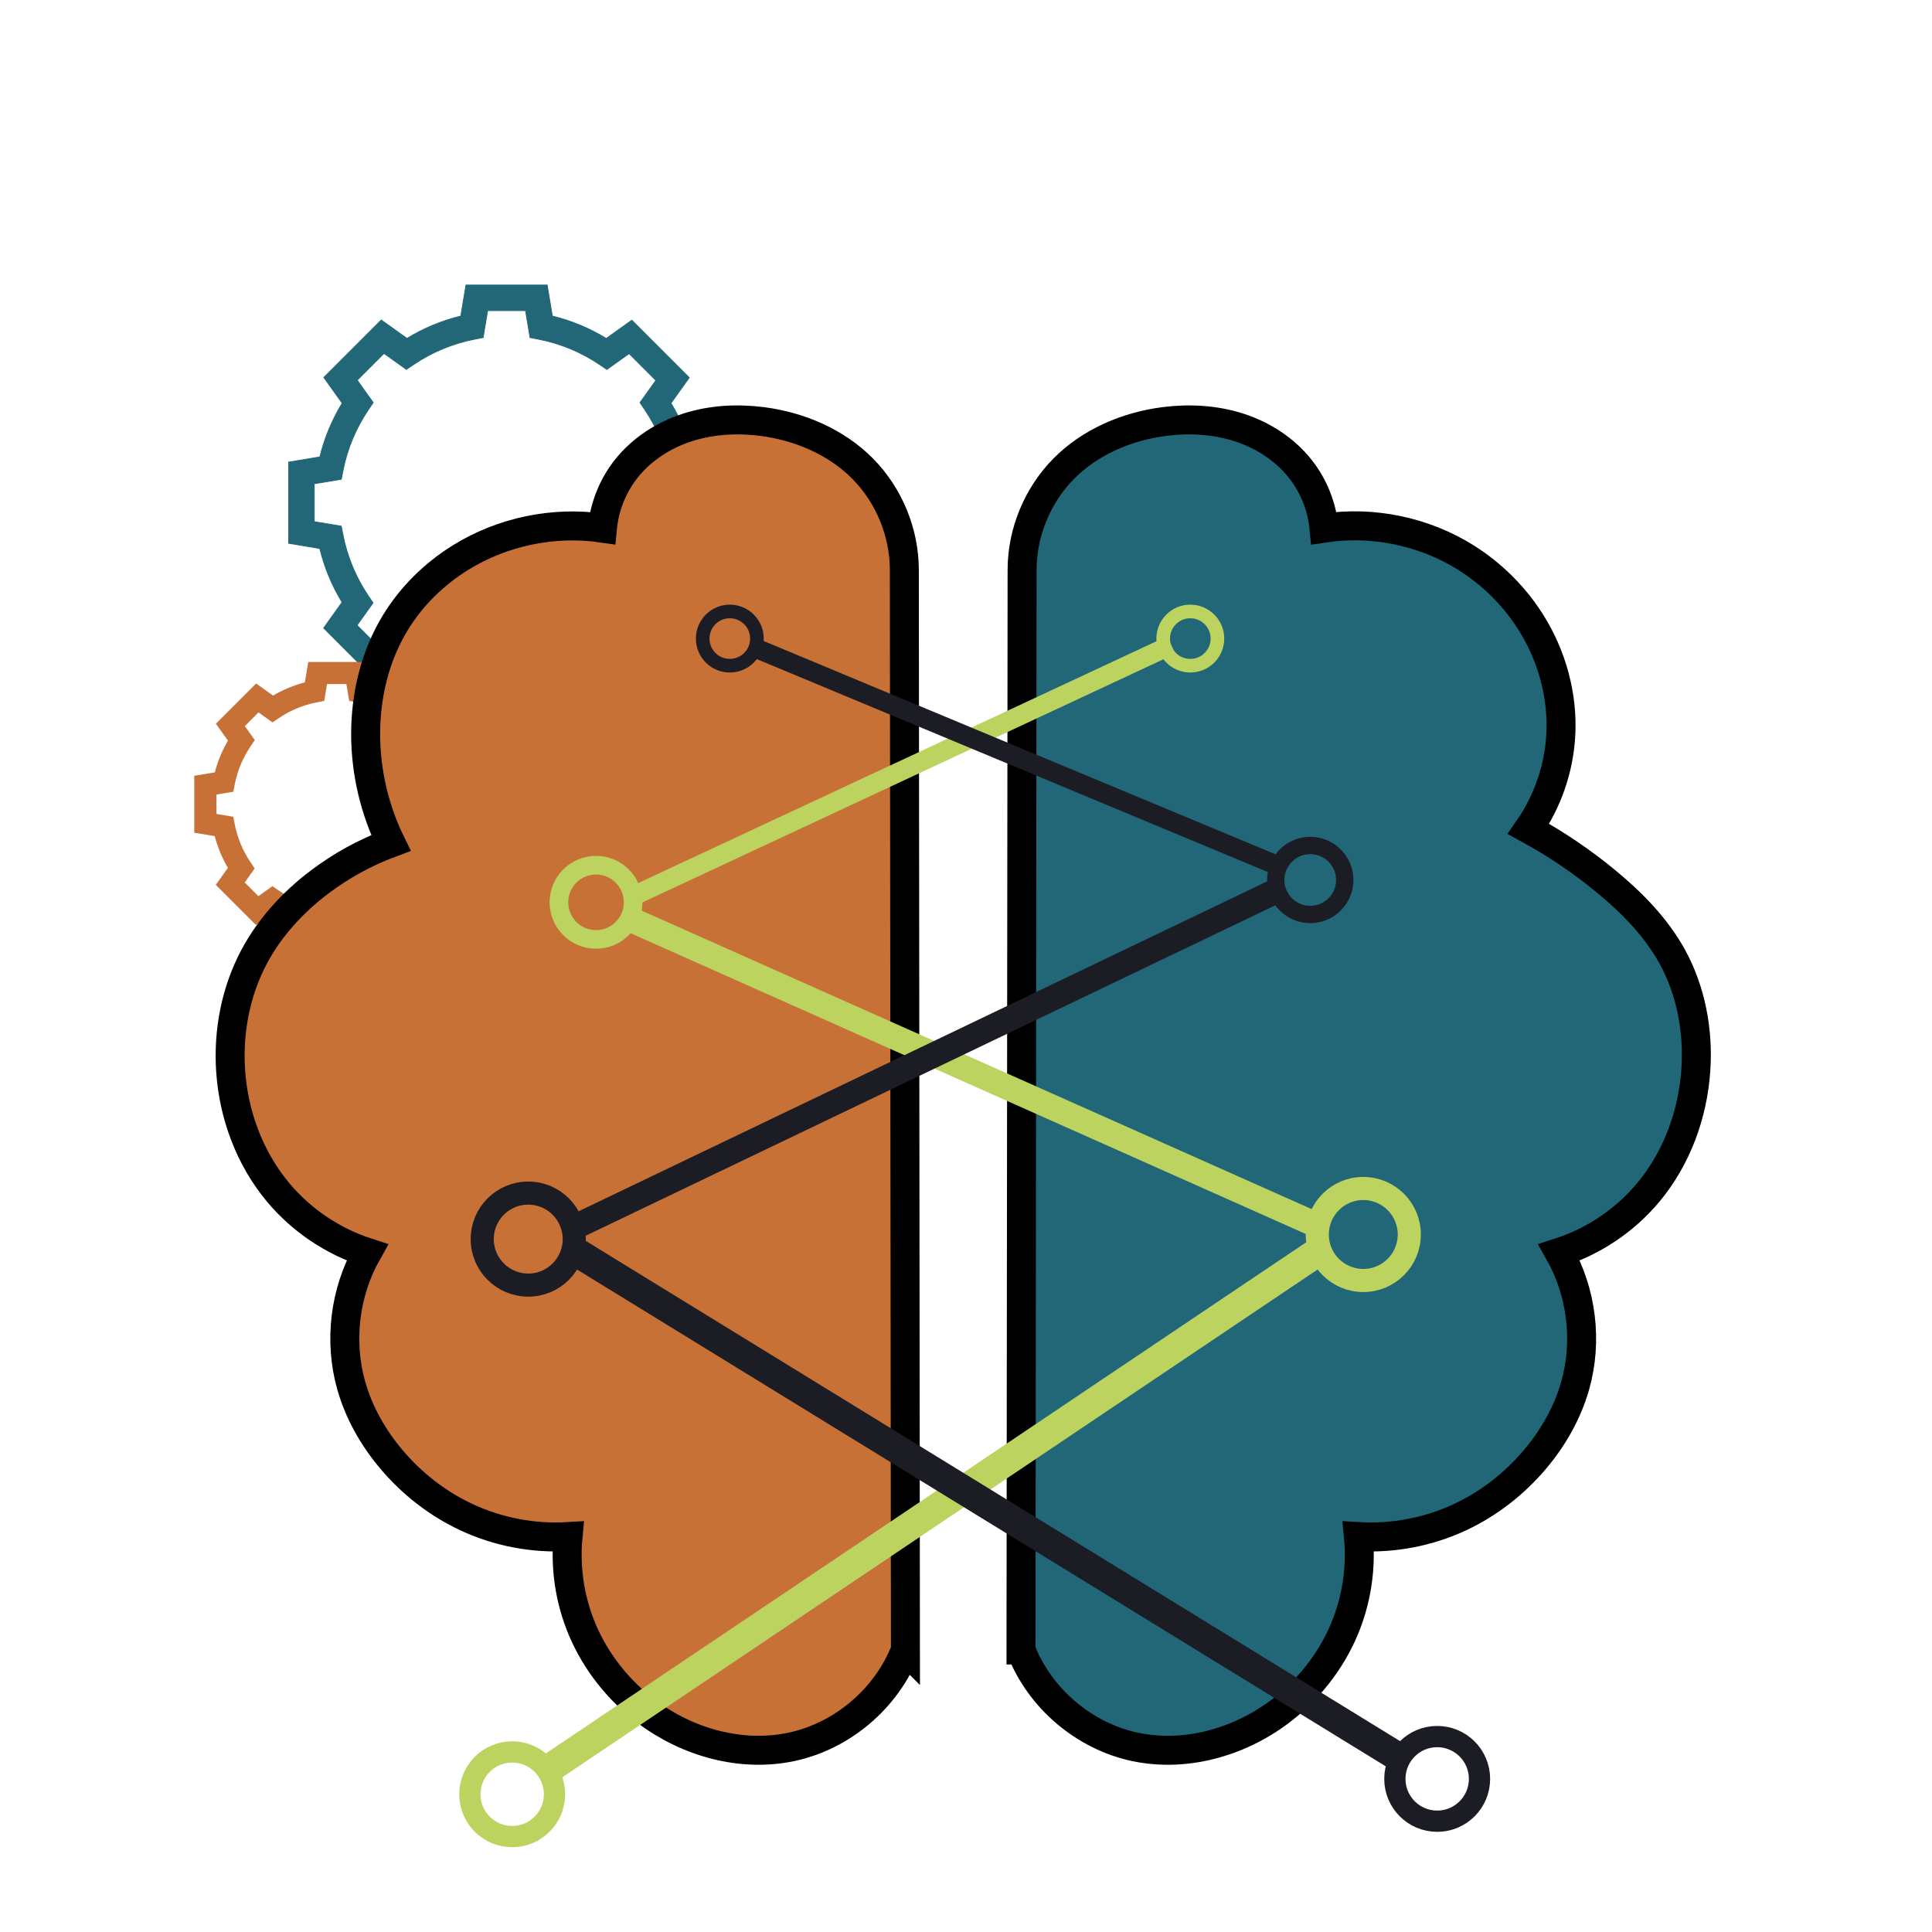 <?xml version="1.0" encoding="UTF-8" standalone="no"?>
<!-- Created with Inkscape (http://www.inkscape.org/) -->

<svg
   xmlns:dc="http://purl.org/dc/elements/1.1/"
   xmlns:cc="http://creativecommons.org/ns#"
   xmlns:rdf="http://www.w3.org/1999/02/22-rdf-syntax-ns#"
   xmlns:svg="http://www.w3.org/2000/svg"
   xmlns="http://www.w3.org/2000/svg"
   xmlns:sodipodi="http://sodipodi.sourceforge.net/DTD/sodipodi-0.dtd"
   xmlns:inkscape="http://www.inkscape.org/namespaces/inkscape"
   width="1000"
   height="1000"
   id="svg2"
   version="1.1"
   inkscape:version="0.92.2 2405546, 2018-03-11"
   sodipodi:docname="ai-color.svg">
  <defs
     id="defs4">
    <inkscape:path-effect
       effect="spiro"
       id="path-effect4127"
       is_visible="true" />
    <inkscape:path-effect
       effect="spiro"
       id="path-effect4123"
       is_visible="true" />
    <inkscape:path-effect
       effect="spiro"
       id="path-effect4119"
       is_visible="true" />
    <inkscape:path-effect
       effect="spiro"
       id="path-effect4115"
       is_visible="true" />
    <inkscape:path-effect
       effect="spiro"
       id="path-effect4111"
       is_visible="true" />
    <inkscape:path-effect
       effect="spiro"
       id="path-effect4107"
       is_visible="true" />
    <inkscape:path-effect
       is_visible="true"
       id="path-effect3759"
       effect="spiro" />
    <inkscape:path-effect
       effect="spiro"
       id="path-effect2987"
       is_visible="true" />
  </defs>
  <sodipodi:namedview
     id="base"
     pagecolor="#ffffff"
     bordercolor="#666666"
     borderopacity="1.0"
     inkscape:pageopacity="0.0"
     inkscape:pageshadow="2"
     inkscape:zoom="0.41876435"
     inkscape:cx="146.90431"
     inkscape:cy="450"
     inkscape:document-units="px"
     inkscape:current-layer="layer1"
     showgrid="false"
     inkscape:showpageshadow="false"
     inkscape:window-width="1366"
     inkscape:window-height="708"
     inkscape:window-x="0"
     inkscape:window-y="0"
     inkscape:window-maximized="1" />
  <g
     inkscape:label="Layer 1"
     inkscape:groupmode="layer"
     id="layer1"
     transform="translate(0,-52.362)">
    <path
       inkscape:connector-curvature="0"
       d="m 358.88,289.016 c -2.406,-9.881 -6.292,-19.252 -11.594,-27.958 l 9.458,-13.242 -29.707,-29.708 -13.235,9.453 c -8.693,-5.298 -18.049,-9.184 -27.917,-11.595 l -2.677,-16.063 h -42.012 l -2.677,16.063 c -9.847,2.406 -19.189,6.284 -27.869,11.568 l -13.317,-9.513 -29.707,29.707 9.507,13.309 c -5.28,8.668 -9.158,17.994 -11.569,27.829 l -16.143,2.69 v 42.012 l 16.112,2.686 c 2.398,9.836 6.264,19.169 11.532,27.842 l -9.526,13.336 29.707,29.708 13.291,-9.493 c 8.673,5.295 18.01,9.184 27.855,11.604 l 2.682,16.094 h 42.012 l 2.672,-16.032 c 9.869,-2.398 19.23,-6.271 27.931,-11.558 l 13.261,9.473 29.707,-29.707 -9.44,-13.216 c 5.313,-8.699 9.211,-18.064 11.631,-27.944 l 16.014,-2.668 v -42.012 z m 2.774,33.486 -13.889,2.315 -0.882,4.489 c -2.225,11.315 -6.636,21.913 -13.113,31.499 l -2.568,3.802 8.204,11.486 -13.882,13.881 -11.513,-8.224 -3.799,2.553 c -9.593,6.448 -20.189,10.832 -31.494,13.031 l -4.5,0.875 -2.321,13.926 h -19.632 l -2.327,-13.961 -4.484,-0.885 c -11.284,-2.228 -21.854,-6.633 -31.418,-13.091 l -3.802,-2.568 -11.559,8.257 -13.882,-13.882 8.276,-11.587 -2.552,-3.799 c -6.43,-9.569 -10.807,-20.138 -13.01,-31.413 l -0.878,-4.495 -13.998,-2.334 v -19.632 l 14.015,-2.335 0.883,-4.487 c 2.219,-11.273 6.611,-21.836 13.054,-31.396 l 2.561,-3.801 -8.265,-11.571 13.882,-13.881 11.576,8.268 3.8,-2.559 c 9.573,-6.446 20.15,-10.835 31.435,-13.047 l 4.492,-0.88 2.324,-13.943 h 19.632 l 2.324,13.943 4.492,0.881 c 11.304,2.216 21.894,6.615 31.477,13.075 l 3.801,2.562 11.497,-8.212 13.882,13.882 -8.215,11.501 2.56,3.8 c 6.463,9.597 10.86,20.2 13.069,31.517 l 0.878,4.497 13.871,2.313 z"
       id="path3991"
       style="stroke-width:0.44;fill:#216778;stroke:#216778;fill-opacity:1;stroke-opacity:1" />
    <g
       transform="matrix(0.282,0,0,0.282,102.049,396.493)"
       id="g4079"
       style="stroke:#c87137;stroke-width:10.648;stroke-miterlimit:4;stroke-dasharray:none;stroke-opacity:1;fill:#c87137;fill-opacity:1">
      <g
         id="g4081"
         style="stroke:#c87137;stroke-width:10.648;stroke-miterlimit:4;stroke-dasharray:none;stroke-opacity:1;fill:#c87137;fill-opacity:1">
        <path
           id="path4083"
           d="m 475.701,202.384 c -5.465,-22.441 -14.29,-43.722 -26.33,-63.496 L 470.852,108.815 403.384,41.346 373.327,62.815 C 353.584,50.783 332.336,41.958 309.926,36.481 L 303.847,0 h -95.414 l -6.08,36.48 c -22.364,5.465 -43.581,14.271 -63.294,26.271 L 108.814,41.147 41.346,108.615 62.937,138.842 C 50.945,158.527 42.139,179.709 36.662,202.043 L 0,208.152 v 95.414 l 36.591,6.099 c 5.446,22.338 14.226,43.534 26.191,63.232 l -21.634,30.288 67.468,67.469 30.184,-21.56 c 19.698,12.025 40.902,20.858 63.262,26.354 L 208.153,512 h 95.414 l 6.068,-36.41 c 22.413,-5.445 43.674,-14.243 63.434,-26.25 l 30.117,21.513 67.468,-67.467 -21.438,-30.014 c 12.066,-19.757 20.918,-41.026 26.415,-63.464 L 512,303.848 v -95.414 z m 6.299,76.05 -31.543,5.257 -2.004,10.194 c -5.053,25.697 -15.072,49.767 -29.78,71.538 l -5.833,8.635 18.631,26.085 -31.527,31.526 -26.147,-18.677 -8.627,5.799 c -21.786,14.643 -45.85,24.6 -71.525,29.595 l -10.22,1.987 -5.272,31.627 h -44.586 l -5.285,-31.707 -10.184,-2.011 c -25.626,-5.061 -49.633,-15.063 -71.354,-29.731 l -8.635,-5.832 -26.251,18.752 -31.527,-31.527 18.796,-26.314 -5.796,-8.627 C 78.729,343.27 68.788,319.267 63.785,293.661 L 61.79,283.452 30,278.152 v -44.586 l 31.83,-5.304 2.006,-10.191 C 68.876,192.47 78.85,168.48 93.482,146.767 l 5.817,-8.632 -18.77,-26.278 31.527,-31.526 26.289,18.777 8.63,-5.811 C 168.717,78.658 192.737,68.689 218.367,63.665 L 228.569,61.666 233.847,30 h 44.586 l 5.278,31.666 10.202,2 c 25.672,5.032 49.724,15.023 71.487,29.694 l 8.632,5.819 26.11,-18.65 31.527,31.527 -18.658,26.12 5.813,8.63 c 14.679,21.795 24.665,45.877 29.68,71.578 l 1.993,10.212 31.503,5.252 z"
           inkscape:connector-curvature="0"
           style="stroke:#c87137;stroke-width:10.648;stroke-miterlimit:4;stroke-dasharray:none;stroke-opacity:1;fill:#c87137;fill-opacity:1" />
      </g>
    </g>
    <path
       style="fill:#c87137;fill-opacity:1;stroke:#000000;stroke-width:15;stroke-linecap:butt;stroke-linejoin:miter;stroke-miterlimit:4;stroke-dasharray:none;stroke-opacity:1"
       d="m 468.647,906.396 -0.565,-559.246 c -0.058,-19.255 -7.931,-38.374 -21.448,-52.087 -13.722,-13.921 -32.7,-22.012 -52.087,-24.512 -12.9,-1.663 -26.204,-0.955 -38.592,3.011 -12.388,3.966 -23.822,11.288 -31.879,21.5 -6.908,8.756 -11.219,19.535 -12.256,30.64 -25.289,-3.697 -51.826,1.831 -73.535,15.32 -13.619,8.462 -25.372,20.004 -33.703,33.703 -10.561,17.364 -15.436,37.892 -15.32,58.215 0.11,19.236 4.61,38.435 13.059,55.716 -13.236,4.924 -25.746,11.793 -37.006,20.317 -13.697,10.37 -25.61,23.308 -33.703,38.463 -9.551,17.883 -13.546,38.548 -12.256,58.78 1.463,22.933 9.796,45.563 24.512,63.213 12.059,14.463 28.278,25.418 46.198,31.205 -11.665,20.632 -14.722,45.961 -8.3,68.775 3.976,14.125 11.407,27.169 20.883,38.374 10.6,12.534 23.833,22.877 38.701,29.836 16.353,7.654 34.629,11.154 52.652,10.084 -1.554,16.236 0.964,32.846 7.258,47.893 7.101,16.975 18.974,31.868 33.703,42.895 21.131,15.82 48.842,23.53 74.665,18.057 26.32,-5.578 49.267,-25.079 59.018,-50.153 z"
       id="path2985"
       inkscape:path-effect="#path-effect2987"
       inkscape:original-d="m 468.6468,906.39616 -0.56514,-559.24555 c 0,0 -8.50139,-38.48722 -21.44765,-52.08713 -13.23041,-13.8984 -32.92483,-23.50363 -52.08713,-24.51159 -24.83632,-1.30643 -52.48678,7.33239 -70.4708,24.51159 -7.95408,7.59809 -12.2558,30.6395 -12.2558,30.6395 0,0 -51.50694,3.41721 -73.53477,15.31973 -13.9779,7.55284 -25.79027,19.92632 -33.70345,33.70344 -9.99393,17.39979 -15.04795,38.15118 -15.31974,58.21502 -0.25839,19.07365 13.05923,55.71621 13.05923,55.71621 0,0 -26.03425,11.50536 -37.00568,20.31738 -13.29059,10.67474 -26.09665,23.20741 -33.70344,38.46278 -8.93123,17.91155 -13.89871,38.83296 -12.25579,58.78016 1.85509,22.52329 10.41881,45.54536 24.51159,63.21266 11.58807,14.52732 46.19753,31.20462 46.19753,31.20462 -2.20256,22.65941 -12.64125,46.09572 -8.2999,68.77543 2.73789,14.30308 11.4321,27.29443 20.88252,38.37427 10.57062,12.39319 23.8478,23.14953 38.70106,29.83604 16.29476,7.33542 52.65227,10.0838 52.65227,10.0838 0,0 0.84882,33.0729 7.25816,47.89292 7.21807,16.69006 18.40464,33.06646 33.70343,42.89529 21.54297,13.84045 49.75438,23.98277 74.66504,18.05688 25.11587,-5.97473 59.01846,-50.15345 59.01846,-50.15345 z"
       inkscape:connector-curvature="0"
       sodipodi:nodetypes="ccaaacaaacaaaacaaacaaac" />
    <path
       sodipodi:nodetypes="ccaaacaaacaaaacaaacaaac"
       inkscape:connector-curvature="0"
       inkscape:original-d="m 528.46859,906.39616 0.56514,-559.24555 c 0,0 8.50138,-38.48722 21.44764,-52.08713 13.23042,-13.8984 32.92484,-23.50363 52.08713,-24.51159 24.83633,-1.30643 52.48678,7.33239 70.47081,24.51159 7.95407,7.59809 12.25579,30.6395 12.25579,30.6395 0,0 51.50695,3.41721 73.53478,15.31973 13.9779,7.55284 25.79027,19.92632 33.70344,33.70344 9.99393,17.39979 16.06543,38.16322 15.31975,58.21502 -0.63487,17.07193 -16.68832,48.45805 -16.68832,48.45805 0,0 28.36868,16.73589 40.63477,27.57554 12.77364,11.28821 26.09665,23.20741 33.70343,38.46278 8.93124,17.91155 13.89871,38.83296 12.25579,58.78016 -1.85509,22.52329 -10.4188,45.54536 -24.51158,63.21266 -11.58807,14.52732 -46.19753,31.20462 -46.19753,31.20462 2.20255,22.65941 12.64125,46.09572 8.2999,68.77543 -2.73789,14.30308 -11.4321,27.29443 -20.88253,38.37427 -10.57061,12.39319 -23.84779,23.14953 -38.70105,29.83604 -16.29476,7.33542 -52.65228,10.0838 -52.65228,10.0838 0,0 -0.84882,33.0729 -7.25815,47.89292 -7.21807,16.69006 -18.40464,33.06646 -33.70343,42.89529 -21.54297,13.84045 -49.75438,23.98277 -74.66504,18.05688 -25.11587,-5.97473 -59.01846,-50.15345 -59.01846,-50.15345 z"
       inkscape:path-effect="#path-effect3759"
       id="path3757"
       d="m 528.469,906.396 0.565,-559.246 c 0.058,-19.255 7.931,-38.374 21.448,-52.087 13.722,-13.921 32.7,-22.012 52.087,-24.512 12.9,-1.663 26.204,-0.955 38.592,3.011 12.388,3.966 23.822,11.288 31.879,21.5 6.908,8.756 11.219,19.535 12.256,30.64 25.286,-3.824 51.88,1.717 73.535,15.32 13.568,8.523 25.205,20.12 33.703,33.703 10.812,17.282 16.461,37.861 15.32,58.215 -0.968,17.275 -6.814,34.25 -16.688,48.458 14.391,7.854 28.021,17.103 40.635,27.576 13.194,10.954 25.426,23.445 33.703,38.463 9.794,17.769 13.625,38.537 12.256,58.78 -1.551,22.921 -9.821,45.55 -24.512,63.213 -12.043,14.48 -28.268,25.439 -46.198,31.205 11.665,20.632 14.722,45.961 8.3,68.775 -3.976,14.125 -11.407,27.169 -20.883,38.374 -10.6,12.534 -23.833,22.877 -38.701,29.836 -16.353,7.654 -34.629,11.154 -52.652,10.084 1.554,16.236 -0.964,32.846 -7.258,47.893 -7.101,16.975 -18.974,31.868 -33.703,42.895 -21.131,15.82 -48.842,23.53 -74.665,18.057 -26.32,-5.578 -49.267,-25.079 -59.018,-50.153 z"
       style="fill:#216778;fill-opacity:1;stroke:#000000;stroke-width:15;stroke-linecap:butt;stroke-linejoin:miter;stroke-miterlimit:4;stroke-dasharray:none;stroke-opacity:1" />
    <g
       id="g3993"
       transform="translate(-830.279,373.242)" />
    <g
       id="g3995"
       transform="translate(-830.279,373.242)" />
    <g
       id="g3997"
       transform="translate(-830.279,373.242)" />
    <g
       id="g3999"
       transform="translate(-830.279,373.242)" />
    <g
       id="g4001"
       transform="translate(-830.279,373.242)" />
    <g
       id="g4003"
       transform="translate(-830.279,373.242)" />
    <g
       id="g4005"
       transform="translate(-830.279,373.242)" />
    <g
       id="g4007"
       transform="translate(-830.279,373.242)" />
    <g
       id="g4009"
       transform="translate(-830.279,373.242)" />
    <g
       id="g4011"
       transform="translate(-830.279,373.242)" />
    <g
       id="g4013"
       transform="translate(-830.279,373.242)" />
    <g
       id="g4015"
       transform="translate(-830.279,373.242)" />
    <g
       id="g4017"
       transform="translate(-830.279,373.242)" />
    <g
       id="g4019"
       transform="translate(-830.279,373.242)" />
    <g
       id="g4021"
       transform="translate(-830.279,373.242)" />
    <path
       style="fill:#afc6e9;stroke:#bcd35f;stroke-width:10;stroke-linecap:butt;stroke-linejoin:miter;stroke-miterlimit:4;stroke-dasharray:none;stroke-opacity:1"
       d="M 606.207,386.214 327.595,516.232"
       id="path4117"
       inkscape:path-effect="#path-effect4119"
       inkscape:original-d="M 606.20686,386.21357 327.59523,516.23234"
       inkscape:connector-curvature="0" />
    <circle
       r="14.039"
       cy="382.892"
       cx="616.098"
       style="fill:none;stroke:#bcd35f;stroke-width:7.05;stroke-linecap:butt;stroke-linejoin:round;stroke-miterlimit:4;stroke-dasharray:none;stroke-opacity:1"
       id="path4085" />
    <path
       style="fill:none;stroke:#bcd35f;stroke-width:13;stroke-linecap:butt;stroke-linejoin:miter;stroke-miterlimit:4;stroke-dasharray:none;stroke-opacity:1"
       d="M 325.907,528.052 682.192,686.776"
       id="path4121"
       inkscape:path-effect="#path-effect4123"
       inkscape:original-d="M 325.90668,528.05222 682.19186,686.77643"
       inkscape:connector-curvature="0" />
    <circle
       r="19.206"
       cy="519.395"
       cx="308.497"
       id="path4095"
       style="fill:none;stroke:#bcd35f;stroke-width:9.644;stroke-linecap:butt;stroke-linejoin:round;stroke-miterlimit:4;stroke-dasharray:none;stroke-opacity:1" />
    <path
       style="fill:none;stroke:#bcd35f;stroke-width:15;stroke-linecap:butt;stroke-linejoin:miter;stroke-miterlimit:4;stroke-dasharray:none;stroke-opacity:1"
       d="M 682.192,700.285 280.316,970.454"
       id="path4125"
       inkscape:path-effect="#path-effect4127"
       inkscape:original-d="M 682.19186,700.28487 280.31568,970.45372"
       inkscape:connector-curvature="0" />
    <circle
       r="21.905"
       cy="981.067"
       cx="265.104"
       style="fill:none;stroke:#bcd35f;stroke-width:11;stroke-linecap:butt;stroke-linejoin:round;stroke-miterlimit:4;stroke-dasharray:none;stroke-opacity:1"
       id="path4099" />
    <path
       style="fill:#214478;stroke:#1c1c24;stroke-width:10;stroke-linecap:butt;stroke-linejoin:miter;stroke-miterlimit:4;stroke-dasharray:none;stroke-opacity:1"
       d="M 389.228,387.058 662.773,501.035"
       id="path4105"
       inkscape:path-effect="#path-effect4107"
       inkscape:original-d="M 389.2275,387.05785 662.77347,501.03533"
       inkscape:connector-curvature="0"
       sodipodi:nodetypes="cc" />
    <path
       style="fill:none;stroke:#1c1c24;stroke-width:13;stroke-linecap:butt;stroke-linejoin:miter;stroke-miterlimit:4;stroke-dasharray:none;stroke-opacity:1"
       d="M 661.929,512.855 297.201,687.621"
       id="path4109"
       inkscape:path-effect="#path-effect4111"
       inkscape:original-d="M 661.92919,512.85523 297.20124,687.6207"
       inkscape:connector-curvature="0" />
    <path
       style="fill:none;stroke:#1c1c24;stroke-width:15;stroke-linecap:butt;stroke-linejoin:miter;stroke-miterlimit:4;stroke-dasharray:none;stroke-opacity:1"
       d="m 298.046,700.285 424.672,260.882"
       id="path4113"
       inkscape:path-effect="#path-effect4115"
       inkscape:original-d="m 298.04551,700.28487 424.67167,260.8818"
       inkscape:connector-curvature="0" />
    <circle
       r="17.856"
       cy="507.843"
       cx="678.186"
       id="path4087"
       style="fill:none;stroke:#1c1c24;stroke-width:8.967;stroke-linecap:butt;stroke-linejoin:round;stroke-miterlimit:4;stroke-dasharray:none;stroke-opacity:1" />
    <circle
       r="14.039"
       cy="382.892"
       cx="377.749"
       style="fill:none;stroke:#1c1c24;stroke-width:7.05;stroke-linecap:butt;stroke-linejoin:round;stroke-miterlimit:4;stroke-dasharray:none;stroke-opacity:1"
       id="path4093" />
    <circle
       r="23.814"
       cy="691.329"
       cx="705.634"
       id="path4103"
       style="fill:none;stroke:#bcd35f;stroke-width:11.958;stroke-linecap:butt;stroke-linejoin:round;stroke-miterlimit:4;stroke-dasharray:none;stroke-opacity:1" />
    <circle
       r="21.905"
       cy="973.111"
       cx="743.885"
       style="fill:none;stroke:#1c1c24;stroke-width:11;stroke-linecap:butt;stroke-linejoin:round;stroke-miterlimit:4;stroke-dasharray:none;stroke-opacity:1"
       id="path4097" />
    <circle
       r="23.814"
       cy="693.717"
       cx="273.41"
       style="fill:none;stroke:#1c1c24;stroke-width:11.958;stroke-linecap:butt;stroke-linejoin:round;stroke-miterlimit:4;stroke-dasharray:none;stroke-opacity:1"
       id="path4101" />
  </g>
</svg>
